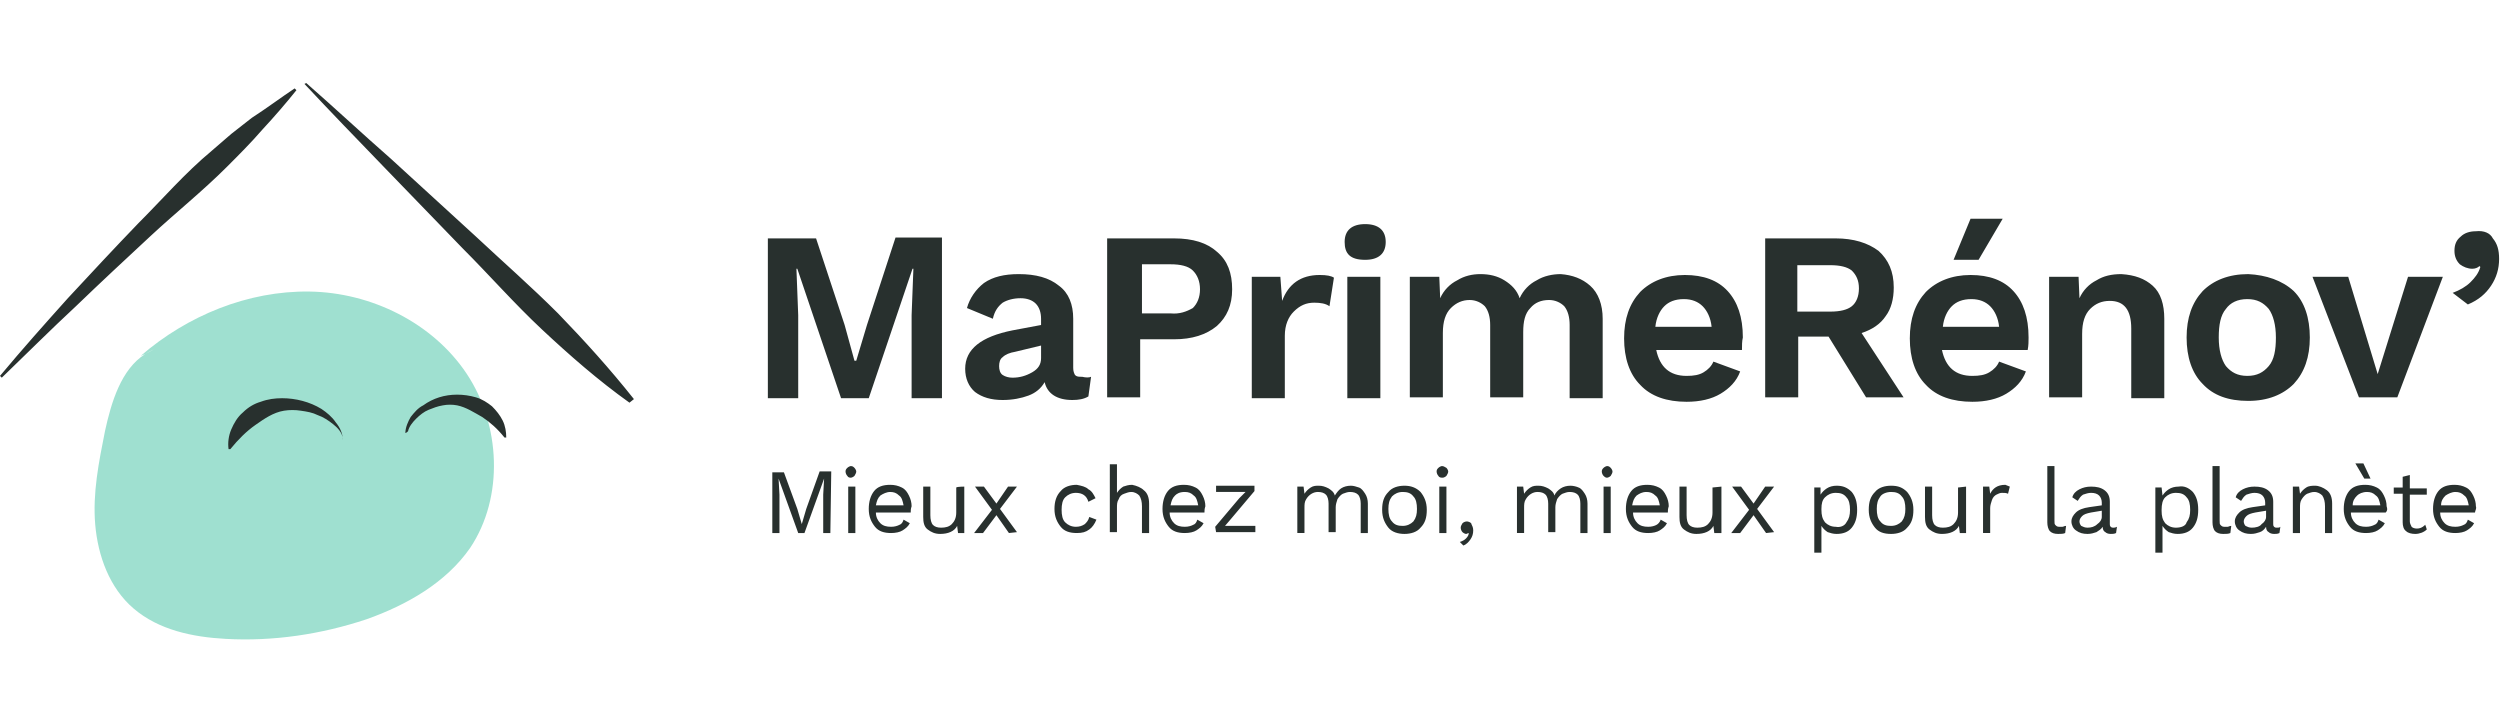 <?xml version="1.0" encoding="utf-8"?>
<!-- Generator: Adobe Illustrator 25.4.1, SVG Export Plug-In . SVG Version: 6.00 Build 0)  -->
<svg version="1.1" id="Calque_1" xmlns="http://www.w3.org/2000/svg" xmlns:xlink="http://www.w3.org/1999/xlink" x="0px" y="0px"
	 viewBox="0 0 280 81" style="enable-background:new 0 0 280 81;" xml:space="preserve">
<style type="text/css">
	.st0{fill-rule:evenodd;clip-rule:evenodd;fill:#9FE0D0;}
	.st1{fill-rule:evenodd;clip-rule:evenodd;fill:#28302E;}
</style>
<g>
	<g transform="translate(10.065 22.954)">
		<path class="st0" d="M42.2,18.9c-3.8-5.7-10.7-9.1-17.6-9.2c-6.9-0.1-13.7,2.7-18.9,7.2l0.5-0.2c0.3-0.2,0.7-0.4,1.1-0.6l-1.1,0.6
			c-2.7,1.7-3.8,5.4-4.5,8.6c-0.7,3.5-1.4,7-1.1,10.5s1.6,7.1,4.3,9.4c2.8,2.4,6.6,3.2,10.3,3.4c5.3,0.3,10.7-0.5,15.8-2.2
			c4.5-1.6,8.9-4.1,11.6-8C46.4,32.7,46,24.6,42.2,18.9"/>
	</g>
	<path class="st1" d="M45.4,48.5c0-0.6,0.3-1.3,0.6-1.8c0.4-0.5,0.8-1,1.4-1.3c1.1-0.8,2.4-1.2,3.8-1.2c0.7,0,1.4,0.1,2.1,0.3
		c0.7,0.2,1.3,0.6,1.8,1c0.5,0.5,0.9,1,1.2,1.6s0.4,1.3,0.4,1.9h-0.2c-0.8-1-1.6-1.7-2.5-2.3c-0.9-0.5-1.8-1.1-2.8-1.3
		c-0.5-0.1-1.1-0.1-1.6,0c-0.6,0.1-1.1,0.3-1.6,0.5s-1,0.6-1.4,1s-0.8,0.9-0.9,1.4C45.5,48.5,45.4,48.5,45.4,48.5z M38.4,49.1
		c-0.1-0.7-0.6-1.2-1.1-1.6s-1.1-0.8-1.7-1c-0.6-0.3-1.2-0.4-1.9-0.5c-0.6-0.1-1.3-0.1-1.9,0c-1.2,0.2-2.2,0.9-3.2,1.6
		s-1.9,1.6-2.8,2.7h-0.2c-0.1-0.7,0-1.5,0.3-2.2s0.7-1.4,1.3-1.9c0.6-0.6,1.3-1,2-1.2c0.8-0.3,1.6-0.4,2.4-0.4
		c1.5,0,3.1,0.4,4.4,1.2c0.6,0.4,1.2,0.9,1.6,1.5c0.5,0.6,0.8,1.3,0.8,2L38.4,49.1L38.4,49.1z M105.5,44.6h-3.4v-9.3l0.2-5.2h-0.1
		l-4.9,14.5h-3.1l-4.9-14.5h-0.1l0.2,5.2v9.3H86V26.7h5.4l3.2,9.7l1.1,4h0.2l1.2-4l3.2-9.8h5.2L105.5,44.6z M115.6,41.7
		c0.7-0.4,1-0.9,1-1.6v-1.4l-2.9,0.7c-0.6,0.1-1.1,0.3-1.4,0.6c-0.3,0.2-0.4,0.6-0.4,1s0.1,0.8,0.4,1s0.7,0.3,1.1,0.3
		C114.2,42.3,114.9,42.1,115.6,41.7 M122.2,42.2l-0.3,2.2c-0.5,0.3-1.1,0.4-1.8,0.4c-1.7,0-2.8-0.7-3.1-2c-0.4,0.7-1,1.2-1.8,1.5
		s-1.8,0.5-2.9,0.5c-1.3,0-2.3-0.3-3.1-0.9c-0.7-0.6-1.1-1.5-1.1-2.6c0-2.2,1.8-3.6,5.3-4.3l3.2-0.6v-0.7c0-0.7-0.2-1.3-0.6-1.7
		s-1-0.6-1.7-0.6c-0.8,0-1.5,0.2-2,0.5c-0.5,0.4-0.9,0.9-1.1,1.8l-2.9-1.2c0.3-1.1,1-2.1,1.9-2.8c1-0.7,2.3-1,3.9-1
		c1.9,0,3.4,0.4,4.5,1.3c1.1,0.8,1.6,2.1,1.6,3.7v5.5c0,0.4,0.1,0.6,0.2,0.8c0.2,0.2,0.4,0.2,0.8,0.2
		C121.6,42.3,122,42.3,122.2,42.2 M133.6,34.5c0.5-0.5,0.8-1.2,0.8-2.1c0-0.9-0.3-1.6-0.8-2.1s-1.4-0.7-2.5-0.7h-3.2v5.5h3.2
		C132.1,35.2,132.9,34.9,133.6,34.5 M136.3,28.2c1.2,1,1.7,2.4,1.7,4.2c0,1.8-0.6,3.1-1.7,4.1c-1.2,1-2.8,1.5-4.8,1.5h-3.8v6.5H124
		V26.7h7.5C133.6,26.7,135.2,27.2,136.3,28.2 M149.4,31.1l-0.5,3.2c-0.4-0.3-1-0.4-1.7-0.4c-0.9,0-1.6,0.3-2.3,1
		c-0.6,0.6-1,1.5-1,2.7v7h-3.7V31h3.2l0.2,2.7c0.7-1.9,2.1-2.9,4.2-2.9C148.6,30.8,149.1,30.9,149.4,31.1"/>
	<path class="st1" d="M150.9,44.6h3.7V31h-3.7V44.6z M150.6,27.1c0-1.3,0.8-2,2.3-2s2.3,0.7,2.3,2s-0.8,2-2.3,2
		C151.2,29.1,150.6,28.4,150.6,27.1z M178.1,32c0.9,0.8,1.4,2.1,1.4,3.7v8.9h-3.7v-8.2c0-0.9-0.2-1.6-0.6-2.1
		c-0.4-0.4-1-0.7-1.7-0.7c-0.9,0-1.6,0.3-2.1,0.9c-0.6,0.6-0.8,1.5-0.8,2.7v7.3h-3.7v-8.1c0-0.9-0.2-1.6-0.6-2.1
		c-0.4-0.4-1-0.7-1.7-0.7c-0.8,0-1.5,0.3-2.1,0.9c-0.6,0.6-0.9,1.5-0.9,2.8v7.2h-3.7V31h3.3l0.1,2.4c0.4-0.9,1.1-1.6,1.9-2
		c0.8-0.5,1.7-0.7,2.6-0.7c1,0,1.9,0.2,2.7,0.7s1.4,1.1,1.7,2c0.4-0.9,1.1-1.6,1.9-2c0.8-0.5,1.8-0.7,2.7-0.7
		C176.1,30.8,177.2,31.2,178.1,32 M186.4,34.3c-0.5,0.5-0.9,1.3-1,2.3h6.3c-0.1-1-0.5-1.8-1-2.3s-1.2-0.8-2.1-0.8
		C187.6,33.5,186.9,33.8,186.4,34.3 M195.1,39.2h-9.6c0.4,1.9,1.5,2.9,3.4,2.9c0.8,0,1.4-0.1,1.9-0.4s0.9-0.7,1.1-1.2l3,1.1
		c-0.4,1.1-1.2,1.9-2.2,2.5s-2.3,0.9-3.8,0.9c-2.2,0-4-0.6-5.2-1.9c-1.2-1.2-1.8-3-1.8-5.2c0-2.2,0.6-3.9,1.8-5.2
		c1.2-1.2,2.9-1.9,5-1.9s3.7,0.6,4.8,1.8c1.1,1.2,1.7,2.9,1.7,5.2C195.1,38.2,195.1,38.7,195.1,39.2 M201.3,34.9h3.7
		c1.1,0,1.9-0.2,2.4-0.6c0.5-0.4,0.8-1.1,0.8-2c0-0.9-0.3-1.5-0.8-2c-0.5-0.4-1.3-0.6-2.4-0.6h-3.7
		C201.3,29.7,201.3,34.9,201.3,34.9z M204.8,37.7h-3.4v6.8h-3.7V26.7h7.9c2,0,3.6,0.5,4.8,1.4c1.1,1,1.7,2.3,1.7,4.1
		c0,1.3-0.3,2.4-0.9,3.2c-0.6,0.9-1.5,1.5-2.7,1.9l4.7,7.2h-4.2L204.8,37.7z M224.3,24.5l-2.7,4.6h-2.8l1.9-4.6H224.3L224.3,24.5z
		 M218.6,34.3c-0.5,0.5-0.9,1.3-1,2.3h6.3c-0.1-1-0.5-1.8-1-2.3s-1.2-0.8-2.1-0.8C219.8,33.5,219.1,33.8,218.6,34.3L218.6,34.3z
		 M227.1,39.2h-9.6c0.4,1.9,1.5,2.9,3.4,2.9c0.8,0,1.4-0.1,1.9-0.4s0.9-0.7,1.1-1.2l3,1.1c-0.4,1.1-1.2,1.9-2.2,2.5
		s-2.3,0.9-3.8,0.9c-2.2,0-4-0.6-5.2-1.9c-1.2-1.2-1.8-3-1.8-5.2c0-2.2,0.6-3.9,1.8-5.2c1.2-1.2,2.9-1.9,5-1.9s3.7,0.6,4.8,1.8
		c1.1,1.2,1.7,2.9,1.7,5.2C227.2,38.2,227.2,38.7,227.1,39.2L227.1,39.2z M241.1,32c0.9,0.8,1.3,2.1,1.3,3.7v8.9h-3.7v-7.8
		c0-2.1-0.8-3.1-2.4-3.1c-0.9,0-1.6,0.3-2.2,0.9c-0.6,0.6-0.9,1.5-0.9,2.8v7.1h-3.7V31h3.3l0.1,2.4c0.4-0.9,1.1-1.6,1.9-2
		c0.8-0.5,1.7-0.7,2.8-0.7C239.1,30.8,240.2,31.2,241.1,32 M249.3,34.6c-0.6,0.7-0.8,1.8-0.8,3.2s0.3,2.5,0.8,3.2
		c0.6,0.7,1.3,1.1,2.4,1.1s1.8-0.4,2.4-1.1c0.6-0.7,0.8-1.8,0.8-3.2c0-1.4-0.3-2.5-0.8-3.2c-0.6-0.7-1.3-1.1-2.4-1.1
		S249.8,33.9,249.3,34.6 M256.9,32.6c1.2,1.2,1.8,3,1.8,5.2c0,2.2-0.6,3.9-1.8,5.2c-1.2,1.2-2.9,1.9-5.1,1.9c-2.2,0-3.9-0.6-5.1-1.9
		c-1.2-1.2-1.8-3-1.8-5.2c0-2.2,0.6-3.9,1.8-5.2c1.2-1.2,2.9-1.9,5.1-1.9C253.8,30.8,255.6,31.4,256.9,32.6 M273.6,31l-5.1,13.5
		h-4.3L259,31h4l3.3,10.9l3.4-10.9H273.6z M279.2,26.7c0.5,0.6,0.7,1.3,0.7,2.3c0,1.1-0.3,2.1-0.9,3c-0.6,0.9-1.4,1.6-2.6,2.1
		l-1.7-1.3c0.8-0.3,1.5-0.7,2-1.2c0.5-0.5,0.9-1,1.1-1.7l-0.1-0.1c-0.2,0.2-0.5,0.3-0.8,0.3c-0.5,0-1-0.2-1.4-0.5
		c-0.4-0.4-0.6-0.9-0.6-1.5c0-0.7,0.2-1.2,0.7-1.6c0.4-0.4,1-0.6,1.7-0.6C278.2,25.8,278.9,26.1,279.2,26.7 M93,59.7h-0.8v-4.3
		l0.1-1.8l0,0l-2.2,6.1h-0.7l-2.2-6.1l0,0l0.1,1.8v4.3h-0.8v-6.8h1.3l1.5,4.1l0.5,1.7l0,0l0.5-1.7l1.5-4.2h1.3L93,59.7z M95,59.7
		h0.8v-5.2H95V59.7z M94.9,53.3c-0.1-0.1-0.2-0.3-0.2-0.5s0.1-0.3,0.2-0.4s0.3-0.2,0.4-0.2c0.2,0,0.3,0.1,0.4,0.2s0.2,0.3,0.2,0.4
		c0,0.2-0.1,0.3-0.2,0.5c-0.1,0.1-0.3,0.2-0.4,0.2S95,53.5,94.9,53.3z M98.6,55.5c-0.3,0.3-0.4,0.6-0.5,1.1h3.1
		c-0.1-0.5-0.2-0.9-0.5-1.1c-0.3-0.3-0.6-0.4-1-0.4C99.3,55.1,98.9,55.3,98.6,55.5 M102,57.4h-3.9c0,0.5,0.2,0.9,0.5,1.2
		s0.7,0.4,1.2,0.4c0.4,0,0.7-0.1,0.9-0.2c0.3-0.1,0.4-0.3,0.5-0.6l0.7,0.4c-0.2,0.4-0.5,0.6-0.8,0.8c-0.3,0.2-0.8,0.3-1.3,0.3
		c-0.8,0-1.4-0.2-1.8-0.7s-0.7-1.1-0.7-2c0-0.8,0.2-1.5,0.6-2s1-0.7,1.8-0.7c0.5,0,0.9,0.1,1.3,0.3c0.4,0.2,0.6,0.5,0.8,0.9
		c0.2,0.4,0.3,0.8,0.3,1.2C102,57,102,57.2,102,57.4 M108,54.5v5.2h-0.7l-0.1-0.8c-0.3,0.6-1,0.9-1.9,0.9c-0.6,0-1-0.2-1.4-0.5
		s-0.5-0.8-0.5-1.4v-3.4h0.8v3.2c0,0.5,0.1,0.9,0.3,1.1c0.2,0.2,0.5,0.3,0.9,0.3c0.5,0,0.9-0.1,1.2-0.4c0.3-0.3,0.5-0.7,0.5-1.3
		v-2.8C107.2,54.5,108,54.5,108,54.5z M113,59.7l-1.4-2l-1.5,2h-1l2-2.6l-1.9-2.6h1l1.4,1.9l1.3-1.9h1L112,57l1.9,2.6L113,59.7
		L113,59.7z M121.9,54.8c0.4,0.2,0.6,0.6,0.8,1l-0.8,0.4c-0.2-0.7-0.7-1-1.4-1c-0.5,0-0.9,0.2-1.2,0.5s-0.4,0.8-0.4,1.4
		s0.1,1.1,0.4,1.4s0.7,0.5,1.2,0.5c0.4,0,0.7-0.1,1-0.3c0.2-0.2,0.4-0.4,0.5-0.8l0.8,0.3c-0.2,0.5-0.5,0.9-0.8,1.1
		c-0.4,0.3-0.8,0.4-1.4,0.4c-0.8,0-1.4-0.2-1.8-0.7s-0.7-1.1-0.7-2c0-0.8,0.2-1.5,0.7-2c0.4-0.5,1.1-0.7,1.8-0.7
		C121.1,54.4,121.6,54.5,121.9,54.8 M128.1,54.9c0.4,0.3,0.6,0.8,0.6,1.5v3.3h-0.8v-3c0-0.5-0.1-0.9-0.3-1.2
		c-0.2-0.2-0.5-0.4-0.9-0.4c-0.3,0-0.5,0.1-0.8,0.2s-0.5,0.3-0.6,0.6c-0.2,0.3-0.2,0.6-0.2,1v2.7h-0.8V52h0.8v3.2
		c0.2-0.3,0.4-0.5,0.7-0.7c0.3-0.1,0.6-0.2,1-0.2C127.3,54.4,127.8,54.6,128.1,54.9 M131.6,55.5c-0.3,0.3-0.4,0.6-0.5,1.1h3.1
		c-0.1-0.5-0.2-0.9-0.5-1.1c-0.3-0.3-0.6-0.4-1-0.4C132.1,55.1,131.8,55.3,131.6,55.5 M134.9,57.4h-3.9c0,0.5,0.2,0.9,0.5,1.2
		s0.7,0.4,1.2,0.4c0.4,0,0.7-0.1,0.9-0.2c0.3-0.1,0.4-0.3,0.5-0.6l0.7,0.4c-0.2,0.4-0.5,0.6-0.8,0.8c-0.3,0.2-0.8,0.3-1.3,0.3
		c-0.8,0-1.4-0.2-1.8-0.7c-0.4-0.5-0.7-1.1-0.7-2c0-0.8,0.2-1.5,0.6-2c0.4-0.5,1-0.7,1.8-0.7c0.5,0,0.9,0.1,1.3,0.3
		c0.4,0.2,0.6,0.5,0.8,0.9s0.3,0.8,0.3,1.2C134.9,57,134.9,57.2,134.9,57.4 M136.1,59l2.7-3.2l0.7-0.7h-0.9h-2.4v-0.7h4.3V55
		l-2.7,3.2l-0.6,0.7h1h2.4v0.7h-4.4L136.1,59z M152.2,54.6c0.3,0.1,0.5,0.4,0.7,0.7c0.2,0.3,0.3,0.7,0.3,1.1v3.3h-0.8v-3.3
		c0-0.4-0.1-0.8-0.3-1s-0.5-0.3-0.9-0.3c-0.3,0-0.5,0.1-0.8,0.2c-0.2,0.1-0.4,0.3-0.6,0.6c-0.1,0.3-0.2,0.6-0.2,0.9v2.8h-0.8v-3.2
		c0-0.4-0.1-0.8-0.3-1s-0.5-0.3-0.9-0.3c-0.5,0-1,0.3-1.3,0.8c-0.2,0.3-0.2,0.6-0.2,1v2.8h-0.8v-5.2h0.7l0.1,0.8
		c0.2-0.3,0.4-0.5,0.7-0.7s0.6-0.2,0.9-0.2c0.4,0,0.7,0.1,1.1,0.3c0.3,0.2,0.6,0.4,0.7,0.8c0.2-0.3,0.4-0.6,0.7-0.8
		c0.3-0.2,0.7-0.3,1.1-0.3C151.6,54.4,151.9,54.5,152.2,54.6 M155.9,55.6c-0.3,0.4-0.4,0.8-0.4,1.4s0.1,1.1,0.4,1.4
		c0.3,0.4,0.7,0.5,1.2,0.5s0.9-0.2,1.2-0.5c0.3-0.4,0.4-0.8,0.4-1.4s-0.1-1.1-0.4-1.4c-0.3-0.4-0.7-0.5-1.2-0.5
		S156.2,55.3,155.9,55.6 M159.1,55.1c0.4,0.5,0.7,1.1,0.7,2s-0.2,1.5-0.7,2c-0.4,0.5-1.1,0.7-1.8,0.7s-1.4-0.2-1.8-0.7
		c-0.4-0.5-0.7-1.1-0.7-2s0.2-1.5,0.7-2c0.4-0.5,1.1-0.7,1.8-0.7S158.6,54.6,159.1,55.1 M161.2,59.7h0.8v-5.2h-0.8V59.7z
		 M161.1,53.3c-0.1-0.1-0.2-0.3-0.2-0.5s0.1-0.3,0.2-0.4c0.1-0.1,0.3-0.2,0.4-0.2c0.2,0,0.3,0.1,0.5,0.2c0.1,0.1,0.2,0.3,0.2,0.4
		c0,0.2-0.1,0.3-0.2,0.5c-0.1,0.1-0.3,0.2-0.4,0.2C161.4,53.5,161.2,53.5,161.1,53.3z M164.8,58.7c0.1,0.2,0.2,0.4,0.2,0.7
		c0,0.4-0.1,0.7-0.3,1s-0.5,0.6-0.8,0.7l-0.4-0.4c0.3-0.1,0.5-0.2,0.7-0.4c0.2-0.2,0.3-0.4,0.3-0.6l0,0c-0.1,0-0.2,0.1-0.3,0.1
		s-0.3-0.1-0.4-0.2c-0.1-0.1-0.2-0.3-0.2-0.5s0.1-0.3,0.2-0.5c0.1-0.1,0.3-0.2,0.5-0.2C164.4,58.4,164.8,58.5,164.8,58.7
		 M176.8,54.6c0.3,0.1,0.5,0.4,0.7,0.7c0.2,0.3,0.3,0.7,0.3,1.1v3.3H177v-3.3c0-0.4-0.1-0.8-0.3-1s-0.5-0.3-0.9-0.3
		c-0.3,0-0.5,0.1-0.8,0.2c-0.2,0.1-0.4,0.3-0.6,0.6c-0.1,0.3-0.2,0.6-0.2,0.9v2.8h-0.8v-3.2c0-0.4-0.1-0.8-0.3-1s-0.5-0.3-0.9-0.3
		c-0.5,0-1,0.3-1.3,0.8c-0.2,0.3-0.2,0.6-0.2,1v2.8h-0.8v-5.2h0.7l0.1,0.8c0.2-0.3,0.4-0.5,0.7-0.7s0.6-0.2,0.9-0.2
		c0.4,0,0.7,0.1,1.1,0.3c0.3,0.2,0.6,0.4,0.7,0.8c0.1-0.3,0.4-0.6,0.7-0.8c0.3-0.2,0.7-0.3,1.1-0.3
		C176.2,54.4,176.6,54.5,176.8,54.6 M179.6,59.7h0.8v-5.2h-0.8V59.7z M179.6,53.3c-0.1-0.1-0.2-0.3-0.2-0.5s0.1-0.3,0.2-0.4
		c0.1-0.1,0.3-0.2,0.4-0.2c0.2,0,0.3,0.1,0.4,0.2c0.1,0.1,0.2,0.3,0.2,0.4c0,0.2-0.1,0.3-0.2,0.5c-0.1,0.1-0.3,0.2-0.4,0.2
		S179.8,53.5,179.6,53.3L179.6,53.3z M183.3,55.5c-0.3,0.3-0.4,0.6-0.5,1.1h3.1c-0.1-0.5-0.2-0.9-0.5-1.1c-0.3-0.3-0.6-0.4-1-0.4
		C183.9,55.1,183.6,55.3,183.3,55.5 M186.8,57.4h-3.9c0,0.5,0.2,0.9,0.5,1.2c0.3,0.3,0.7,0.4,1.2,0.4c0.4,0,0.7-0.1,0.9-0.2
		s0.4-0.3,0.5-0.6l0.7,0.4c-0.2,0.4-0.5,0.6-0.8,0.8c-0.3,0.2-0.8,0.3-1.3,0.3c-0.8,0-1.4-0.2-1.8-0.7c-0.4-0.5-0.7-1.1-0.7-2
		c0-0.8,0.2-1.5,0.6-2c0.4-0.5,1-0.7,1.8-0.7c0.5,0,0.9,0.1,1.3,0.3c0.4,0.2,0.6,0.5,0.8,0.9s0.3,0.8,0.3,1.2
		C186.8,57,186.8,57.2,186.8,57.4 M192.8,54.5v5.2h-0.8l-0.1-0.8c-0.3,0.6-1,0.9-1.9,0.9c-0.6,0-1-0.2-1.4-0.5s-0.5-0.8-0.5-1.4
		v-3.4h0.8v3.2c0,0.5,0.1,0.9,0.3,1.1s0.5,0.3,0.9,0.3c0.5,0,0.9-0.1,1.2-0.4s0.5-0.7,0.5-1.3v-2.8L192.8,54.5L192.8,54.5z
		 M197.8,59.7l-1.4-2l-1.5,2h-1l2-2.6l-1.9-2.6h1l1.4,1.9l1.3-1.9h1l-1.9,2.5l1.9,2.6L197.8,59.7L197.8,59.7z M206.8,58.5
		c0.3-0.4,0.4-0.8,0.4-1.4s-0.1-1.1-0.4-1.4c-0.3-0.4-0.7-0.5-1.2-0.5s-0.9,0.2-1.2,0.5s-0.4,0.7-0.4,1.3v0.1c0,0.6,0.1,1,0.4,1.4
		c0.3,0.3,0.7,0.5,1.2,0.5C206.1,59.1,206.6,58.9,206.8,58.5 M207.4,55.1c0.4,0.5,0.6,1.1,0.6,2s-0.2,1.5-0.6,2
		c-0.4,0.5-1,0.7-1.7,0.7c-0.4,0-0.7-0.1-1-0.2c-0.3-0.2-0.5-0.4-0.7-0.7v3h-0.8v-7.3h0.7v0.8c0.2-0.3,0.4-0.5,0.7-0.7
		s0.7-0.3,1.1-0.3C206.4,54.4,206.9,54.6,207.4,55.1 M210.6,55.6c-0.3,0.4-0.4,0.8-0.4,1.4s0.1,1.1,0.4,1.4c0.3,0.4,0.7,0.5,1.2,0.5
		s0.9-0.2,1.2-0.5c0.3-0.4,0.4-0.8,0.4-1.4s-0.1-1.1-0.4-1.4c-0.3-0.4-0.7-0.5-1.2-0.5S210.8,55.3,210.6,55.6 M213.6,55.1
		c0.4,0.5,0.7,1.1,0.7,2s-0.2,1.5-0.7,2c-0.4,0.5-1.1,0.7-1.8,0.7c-0.8,0-1.4-0.2-1.8-0.7c-0.4-0.5-0.7-1.1-0.7-2s0.2-1.5,0.7-2
		c0.4-0.5,1.1-0.7,1.8-0.7C212.6,54.4,213.1,54.6,213.6,55.1 M220.2,54.5v5.2h-0.7l-0.1-0.8c-0.3,0.6-1,0.9-1.9,0.9
		c-0.6,0-1-0.2-1.4-0.5s-0.5-0.8-0.5-1.4v-3.4h0.8v3.2c0,0.5,0.1,0.9,0.3,1.1s0.5,0.3,0.9,0.3c0.5,0,0.9-0.1,1.2-0.4
		s0.5-0.7,0.5-1.3v-2.8L220.2,54.5L220.2,54.5z M225.1,54.5l-0.2,0.8c-0.2-0.1-0.4-0.1-0.7-0.1c-0.2,0-0.4,0.1-0.6,0.2
		c-0.2,0.1-0.4,0.3-0.5,0.6c-0.1,0.3-0.2,0.6-0.2,0.9v2.8h-0.8v-5.2h0.7l0.1,0.8c0.3-0.6,0.8-1,1.7-1
		C224.8,54.4,224.9,54.4,225.1,54.5 M230.1,58.3c0,0.3,0,0.4,0.1,0.5s0.2,0.2,0.4,0.2c0.1,0,0.3,0,0.4,0c0.1,0,0.2-0.1,0.4-0.1
		l-0.1,0.8c-0.2,0.1-0.5,0.1-0.8,0.1c-0.4,0-0.7-0.1-0.9-0.3c-0.2-0.2-0.3-0.6-0.3-1v-6.3h0.8L230.1,58.3L230.1,58.3z M234.9,58.7
		c0.3-0.2,0.5-0.5,0.5-0.8v-0.7l-1.2,0.2c-0.5,0.1-0.8,0.2-1,0.4c-0.2,0.2-0.3,0.4-0.3,0.6s0.1,0.4,0.2,0.5c0.2,0.1,0.4,0.2,0.7,0.2
		C234.2,59.1,234.6,59,234.9,58.7 M237.1,59l-0.1,0.7c-0.2,0.1-0.4,0.1-0.6,0.1c-0.3,0-0.5-0.1-0.6-0.2c-0.2-0.1-0.3-0.3-0.3-0.6
		c-0.2,0.3-0.4,0.4-0.7,0.6c-0.3,0.1-0.6,0.2-1,0.2c-0.5,0-0.9-0.1-1.3-0.4c-0.3-0.2-0.5-0.6-0.5-1s0.2-0.7,0.5-1s0.8-0.5,1.5-0.6
		l1.4-0.2v-0.3c0-0.3-0.1-0.6-0.3-0.8c-0.2-0.2-0.5-0.3-0.9-0.3c-0.3,0-0.6,0.1-0.9,0.2c-0.3,0.2-0.4,0.4-0.6,0.7l-0.6-0.4
		c0.1-0.4,0.4-0.7,0.8-0.9c0.4-0.2,0.8-0.3,1.3-0.3c0.6,0,1.1,0.1,1.5,0.4s0.6,0.7,0.6,1.3v2.5c0,0.1,0,0.2,0.1,0.3
		c0.1,0.1,0.2,0.1,0.3,0.1C236.8,59.1,236.9,59.1,237.1,59 M244.9,58.5c0.3-0.4,0.4-0.8,0.4-1.4s-0.1-1.1-0.4-1.4
		c-0.3-0.4-0.7-0.5-1.2-0.5s-0.9,0.2-1.2,0.5s-0.4,0.8-0.4,1.4v0.1c0,0.6,0.1,1,0.4,1.4c0.3,0.3,0.7,0.5,1.2,0.5
		C244.3,59.1,244.8,58.9,244.9,58.5 M245.6,55.1c0.4,0.5,0.6,1.1,0.6,2s-0.2,1.5-0.6,2c-0.4,0.5-1,0.7-1.7,0.7c-0.4,0-0.7-0.1-1-0.2
		c-0.3-0.2-0.5-0.4-0.7-0.7v3h-0.8v-7.3h0.7l0.1,0.9c0.2-0.3,0.4-0.5,0.7-0.7s0.7-0.3,1.1-0.3C244.6,54.4,245.1,54.6,245.6,55.1
		 M248.6,58.3c0,0.3,0,0.4,0.1,0.5s0.2,0.2,0.4,0.2c0.1,0,0.3,0,0.4,0c0.1,0,0.2-0.1,0.4-0.1l-0.1,0.8c-0.2,0.1-0.5,0.1-0.8,0.1
		c-0.4,0-0.7-0.1-0.9-0.3c-0.2-0.2-0.3-0.6-0.3-1v-6.3h0.8L248.6,58.3L248.6,58.3z M253.3,58.7c0.3-0.2,0.5-0.5,0.5-0.8v-0.7
		l-1.2,0.2c-0.5,0.1-0.8,0.2-1,0.4c-0.2,0.2-0.3,0.4-0.3,0.6s0.1,0.4,0.2,0.5c0.2,0.1,0.4,0.2,0.7,0.2
		C252.6,59.1,253.1,59,253.3,58.7 M255.4,59l-0.1,0.7c-0.2,0.1-0.4,0.1-0.6,0.1c-0.3,0-0.5-0.1-0.6-0.2c-0.2-0.1-0.3-0.3-0.3-0.6
		c-0.2,0.3-0.4,0.5-0.7,0.6s-0.6,0.2-1,0.2c-0.5,0-0.9-0.1-1.3-0.4c-0.3-0.2-0.5-0.6-0.5-1s0.2-0.7,0.5-1s0.8-0.5,1.5-0.6l1.4-0.2
		v-0.3c0-0.3-0.1-0.6-0.3-0.8c-0.2-0.2-0.5-0.3-0.9-0.3c-0.3,0-0.6,0.1-0.9,0.2c-0.3,0.2-0.4,0.4-0.6,0.7l-0.6-0.4
		c0.1-0.4,0.4-0.7,0.8-0.9c0.4-0.2,0.8-0.3,1.3-0.3c0.6,0,1.1,0.1,1.5,0.4s0.6,0.7,0.6,1.3v2.5c0,0.1,0,0.2,0.1,0.3
		c0.1,0.1,0.2,0.1,0.3,0.1C255.2,59.1,255.3,59.1,255.4,59 M260.6,54.9c0.4,0.3,0.6,0.8,0.6,1.5v3.3h-0.8v-3c0-0.5-0.1-0.9-0.3-1.2
		c-0.2-0.2-0.5-0.4-0.9-0.4c-0.3,0-0.5,0.1-0.8,0.2c-0.2,0.1-0.4,0.3-0.6,0.6c-0.2,0.3-0.2,0.6-0.2,1v2.8h-0.8v-5.2h0.7l0.1,0.8
		c0.2-0.3,0.4-0.5,0.7-0.7c0.3-0.2,0.7-0.2,1-0.2C259.7,54.4,260.2,54.6,260.6,54.9 M265.5,53.6h-0.7l-1-1.7h0.9L265.5,53.6z
		 M264,55.5c-0.3,0.3-0.5,0.6-0.5,1.1h3.1c-0.1-0.5-0.2-0.9-0.5-1.1c-0.3-0.3-0.6-0.4-1-0.4C264.6,55.1,264.2,55.3,264,55.5
		L264,55.5z M267.2,57.4h-3.9c0,0.5,0.2,0.9,0.5,1.2c0.3,0.3,0.7,0.4,1.2,0.4c0.4,0,0.7-0.1,0.9-0.2c0.3-0.1,0.4-0.3,0.5-0.6
		l0.7,0.4c-0.2,0.4-0.5,0.6-0.8,0.8c-0.3,0.2-0.8,0.3-1.3,0.3c-0.8,0-1.4-0.2-1.8-0.7s-0.7-1.1-0.7-2c0-0.8,0.2-1.5,0.6-2
		s1-0.7,1.8-0.7c0.5,0,0.9,0.1,1.3,0.3c0.4,0.2,0.6,0.5,0.8,0.9c0.2,0.4,0.3,0.8,0.3,1.2C267.4,57,267.4,57.2,267.2,57.4L267.2,57.4
		z M271.8,59.3c-0.3,0.3-0.8,0.5-1.3,0.5c-0.4,0-0.8-0.1-1-0.3c-0.3-0.2-0.4-0.6-0.4-1v-3.2h-1v-0.7h1v-1.2l0.8-0.2v1.5h1.9v0.7
		h-1.9v3c0,0.2,0.1,0.4,0.2,0.6c0.1,0.1,0.3,0.2,0.6,0.2c0.3,0,0.6-0.1,0.9-0.4C271.6,58.6,271.8,59.3,271.8,59.3z M273.9,55.5
		c-0.3,0.3-0.5,0.6-0.5,1.1h3.1c-0.1-0.5-0.2-0.9-0.5-1.1c-0.3-0.3-0.6-0.4-1-0.4S274.2,55.3,273.9,55.5 M277.2,57.4h-3.9
		c0,0.5,0.2,0.9,0.5,1.2c0.3,0.3,0.7,0.4,1.2,0.4c0.4,0,0.7-0.1,0.9-0.2c0.3-0.1,0.4-0.3,0.5-0.6l0.7,0.4c-0.2,0.4-0.5,0.6-0.8,0.8
		c-0.3,0.2-0.8,0.3-1.3,0.3c-0.8,0-1.4-0.2-1.8-0.7s-0.7-1.1-0.7-2c0-0.8,0.2-1.5,0.6-2s1-0.7,1.8-0.7c0.5,0,0.9,0.1,1.3,0.3
		c0.4,0.2,0.6,0.5,0.8,0.9c0.2,0.4,0.3,0.8,0.3,1.2C277.4,57,277.2,57.2,277.2,57.4 M28.2,13.2c-0.8,0.6-1.5,1.2-2.3,1.8l-2.2,1.9
		c-3,2.5-5.5,5.4-8.2,8.1c-2.7,2.8-5.3,5.6-7.9,8.4C5,36.3,2.5,39.1,0,42.1l0.2,0.2c2.8-2.7,5.5-5.4,8.3-8c2.8-2.7,5.6-5.3,8.4-7.9
		c2.8-2.6,5.8-5,8.5-7.7c1.4-1.4,2.7-2.7,4-4.2c1.3-1.4,2.6-2.9,3.8-4.4L33,9.9C31.5,10.9,29.9,12.1,28.2,13.2 M71,44.7L71,44.7
		c-2.7-3.4-5.5-6.5-8.5-9.6c-3-3-6.2-5.8-9.3-8.7l-9.4-8.6c-3.2-2.8-6.3-5.7-9.5-8.5l-0.2,0.1c2.9,3.1,5.9,6.2,8.8,9.2l8.9,9.2
		c3,3,5.8,6.2,8.9,9.1c3.1,2.9,6.3,5.7,9.8,8.2L71,44.7L71,44.7"/>
</g>
</svg>
